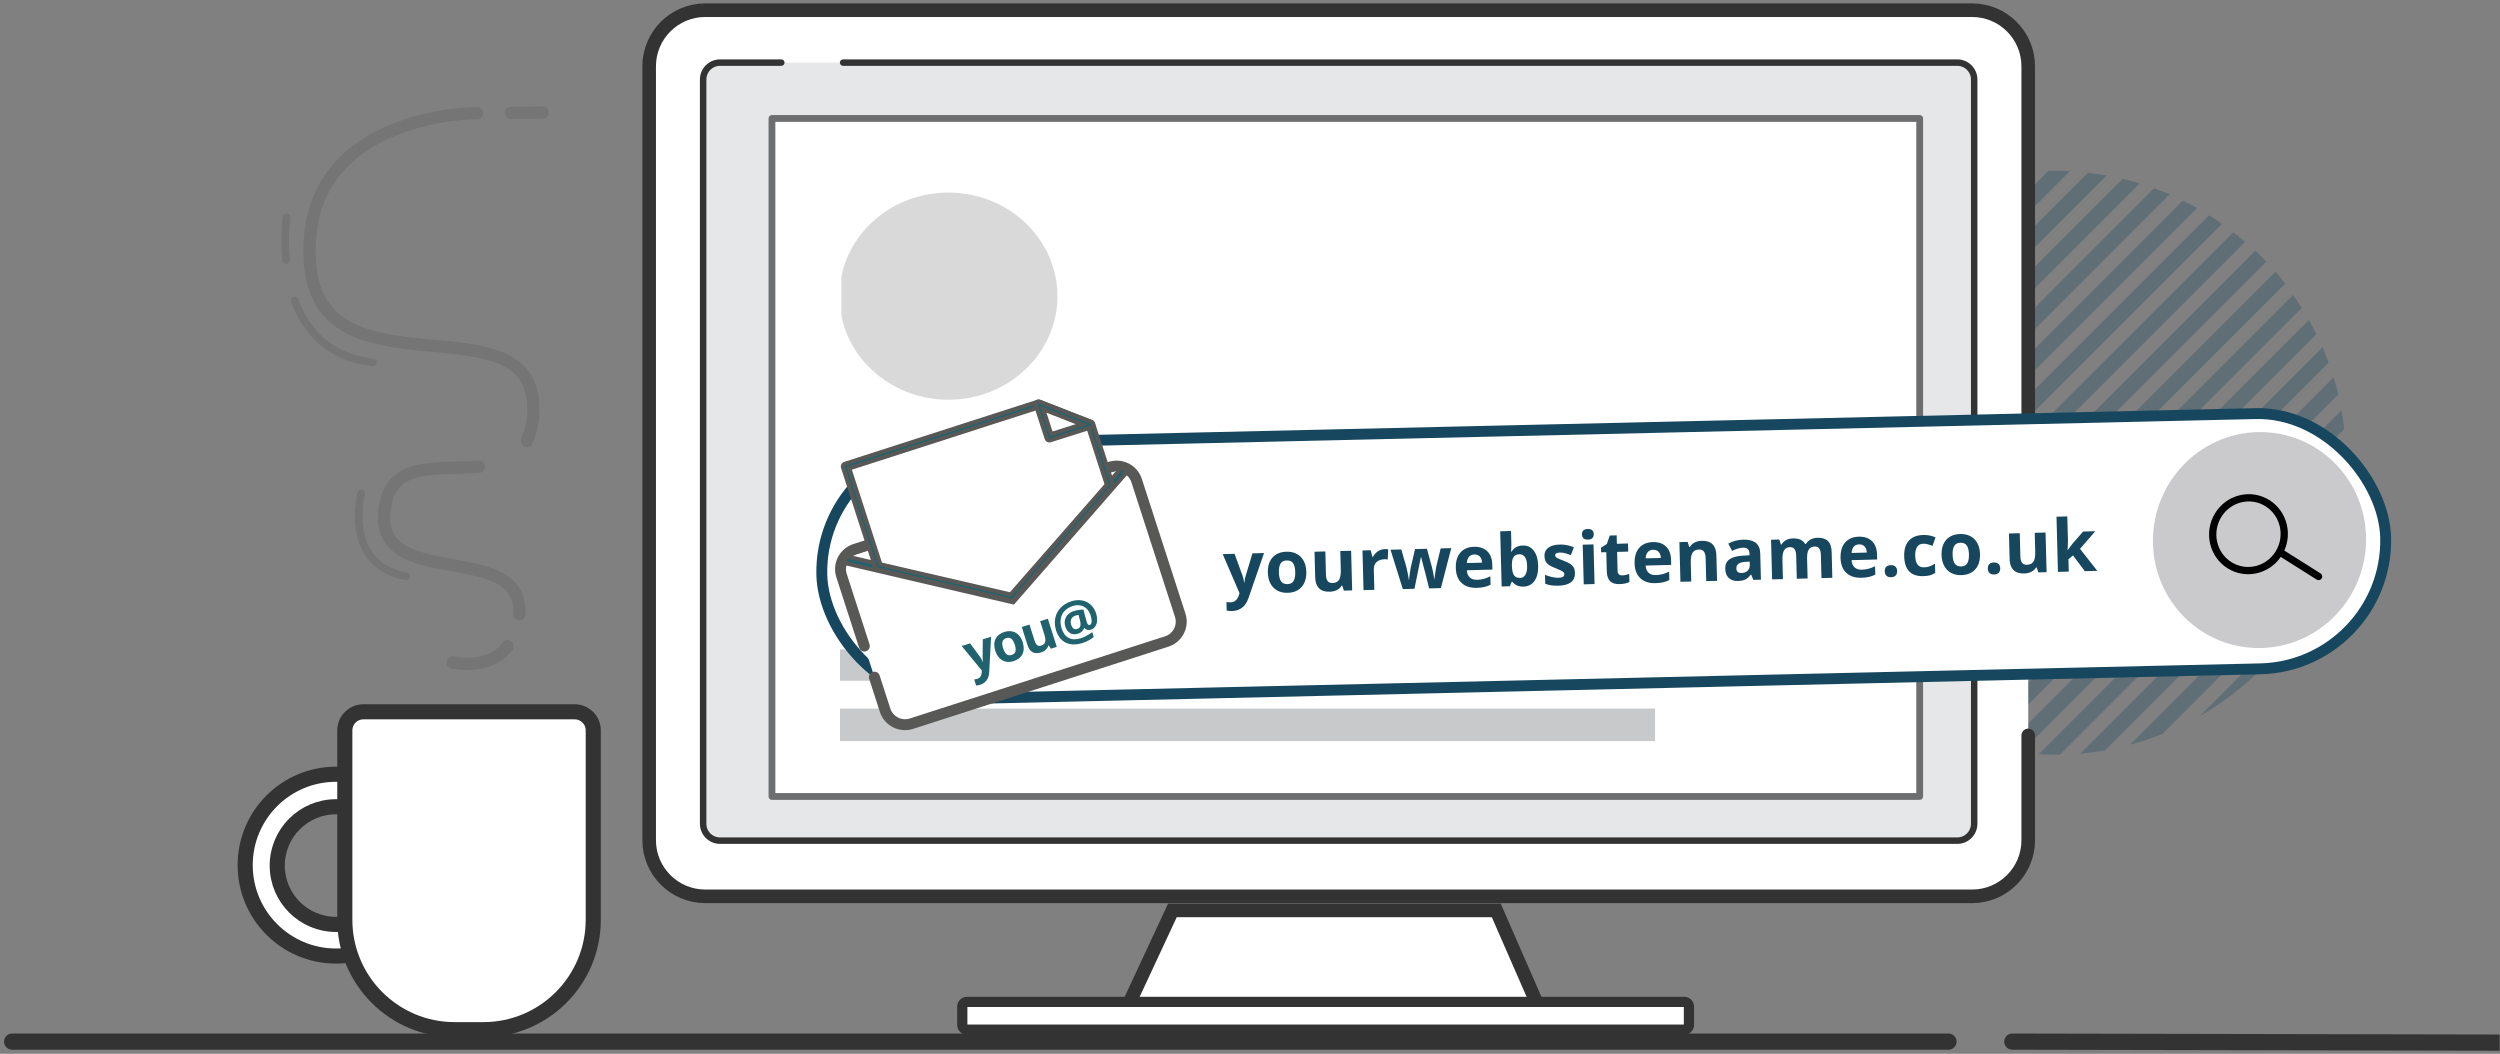 <svg width="688" height="290" viewBox="0 0 688 290" fill="none" xmlns="http://www.w3.org/2000/svg">
<rect x="0" y="0" width="688" height="290" fill="#808080" stroke="none"/>
<path d="M495.598 87.308L525.303 57.602C519.27 61.076 513.603 65.372 508.485 70.49C503.367 75.608 499.071 81.275 495.598 87.308Z" fill="#16475F" fill-opacity="0.3"/>
<path d="M544.502 49.742C541.485 50.565 538.561 51.479 535.636 52.667L490.667 97.636C489.479 100.561 488.565 103.486 487.742 106.502L544.502 49.742Z" fill="#16475F" fill-opacity="0.3"/>
<path d="M558.21 47.274C555.925 47.457 553.64 47.822 551.355 48.188L486.278 113.265C485.913 115.55 485.547 117.835 485.364 120.12L558.21 47.274Z" fill="#16475F" fill-opacity="0.3"/>
<path d="M485.091 131.637L569.636 47.091C567.717 47 565.706 47 563.787 47L485 125.787C485 127.798 485 129.717 485.091 131.637Z" fill="#16475F" fill-opacity="0.3"/>
<path d="M579.784 48.279C578.048 48.005 576.311 47.731 574.574 47.548L485.551 136.572C485.734 138.309 486.008 140.045 486.282 141.782L579.784 48.279Z" fill="#16475F" fill-opacity="0.3"/>
<path d="M588.832 50.474C587.278 50.017 585.724 49.56 584.17 49.194L487.195 146.17C487.56 147.724 488.017 149.277 488.474 150.831L588.832 50.474Z" fill="#16475F" fill-opacity="0.3"/>
<path d="M597.057 53.489C595.686 52.85 594.224 52.301 592.761 51.844L489.845 154.852C490.393 156.315 490.942 157.686 491.49 159.148L597.057 53.489Z" fill="#16475F" fill-opacity="0.3"/>
<path d="M604.648 57.238C603.368 56.506 602.089 55.867 600.718 55.227L493.231 162.713C493.871 163.993 494.602 165.364 495.242 166.644L604.648 57.238Z" fill="#16475F" fill-opacity="0.3"/>
<path d="M611.496 61.624C610.308 60.801 609.12 59.979 607.932 59.248L497.246 169.933C497.977 171.121 498.8 172.31 499.622 173.498L611.496 61.624Z" fill="#16475F" fill-opacity="0.3"/>
<path d="M617.894 66.56C616.797 65.646 615.7 64.732 614.604 63.909L501.816 176.606C502.639 177.702 503.553 178.799 504.467 179.896L617.894 66.56Z" fill="#16475F" fill-opacity="0.3"/>
<path d="M510.041 185.654L623.651 72.043C623.194 71.495 622.737 71.038 622.189 70.489C621.732 70.032 621.183 69.484 620.635 69.027L507.025 182.637C507.482 183.186 507.939 183.643 508.487 184.191C509.036 184.648 509.493 185.105 510.041 185.654Z" fill="#16475F" fill-opacity="0.3"/>
<path d="M628.865 78.076C628.042 76.979 627.128 75.882 626.214 74.786L512.878 188.122C513.975 189.036 515.072 189.95 516.169 190.773L628.865 78.076Z" fill="#16475F" fill-opacity="0.3"/>
<path d="M633.432 84.748C632.701 83.56 631.878 82.372 631.055 81.184L519.182 193.057C520.37 193.88 521.558 194.703 522.746 195.434L633.432 84.748Z" fill="#16475F" fill-opacity="0.3"/>
<path d="M637.456 91.969C636.816 90.69 636.085 89.319 635.445 88.039L526.04 197.445C527.319 198.177 528.599 198.816 529.97 199.456L637.456 91.969Z" fill="#16475F" fill-opacity="0.3"/>
<path d="M640.836 99.829C640.287 98.367 639.739 96.996 639.191 95.533L533.624 201.192C534.995 201.832 536.457 202.38 537.919 202.837L640.836 99.829Z" fill="#16475F" fill-opacity="0.3"/>
<path d="M643.487 108.513C643.122 106.959 642.665 105.405 642.208 103.851L541.851 204.209C543.404 204.666 544.958 205.123 546.512 205.488L643.487 108.513Z" fill="#16475F" fill-opacity="0.3"/>
<path d="M645.13 118.109C644.948 116.373 644.673 114.636 644.399 112.899L550.897 206.402C552.634 206.676 554.37 206.95 556.107 207.133L645.13 118.109Z" fill="#16475F" fill-opacity="0.3"/>
<path d="M566.898 207.682L645.685 128.895C645.685 126.975 645.685 124.965 645.593 123.045L561.048 207.59C562.968 207.682 564.887 207.682 566.898 207.682Z" fill="#16475F" fill-opacity="0.3"/>
<path d="M644.491 141.325C644.857 139.04 645.223 136.755 645.405 134.47L572.468 207.408C574.753 207.225 577.038 206.859 579.323 206.494L644.491 141.325Z" fill="#16475F" fill-opacity="0.3"/>
<path d="M640.015 157.046C641.203 154.121 642.117 151.197 642.94 148.18L586.181 204.94C589.197 204.117 592.122 203.203 595.046 202.015L640.015 157.046Z" fill="#16475F" fill-opacity="0.3"/>
<path d="M635.079 167.374L605.374 197.079C611.406 193.606 617.073 189.31 622.192 184.192C627.31 179.073 631.606 173.406 635.079 167.374Z" fill="#16475F" fill-opacity="0.3"/>
<g clip-path="url(#clip0_34_1601)">
<path d="M3.347 286.653H536.228" stroke="#333333" stroke-width="4.46" stroke-linecap="round" stroke-linejoin="round"/>
<path d="M553.786 286.653L735 287.027" stroke="#333333" stroke-width="4.46" stroke-linecap="round" stroke-linejoin="round"/>
<path d="M558.168 202.383V231.229C558.168 239.753 551.25 246.672 542.726 246.672H194.09C185.566 246.672 178.647 239.753 178.647 231.229V18.25C178.647 9.725 185.566 2.806 194.09 2.806H542.726C551.25 2.806 558.168 9.725 558.168 18.25V164.593" fill="white"/>
<path d="M558.168 202.383V231.229C558.168 239.753 551.25 246.672 542.726 246.672H194.09C185.566 246.672 178.647 239.753 178.647 231.229V18.25C178.647 9.725 185.566 2.806 194.09 2.806H542.726C551.25 2.806 558.168 9.725 558.168 18.25V164.593" stroke="#333333" stroke-width="3.74" stroke-miterlimit="10" stroke-linecap="round"/>
<path d="M425.218 281.325H308.311L322.643 250.544H411.772L425.218 281.325Z" fill="white" stroke="#333333" stroke-width="3.74" stroke-miterlimit="10"/>
<path d="M558.168 175.174V183.353" stroke="#333333" stroke-width="2.96" stroke-miterlimit="10" stroke-linecap="round"/>
<path d="M232.029 17.229H538.644C541.21 17.229 543.296 19.315 543.296 21.882V226.696C543.296 229.263 541.21 231.349 538.644 231.349H198.157C195.591 231.349 193.505 229.263 193.505 226.696V21.882C193.505 19.315 195.591 17.229 198.157 17.229H215.01" fill="#E6E7E8"/>
<path d="M232.029 17.229H538.644C541.21 17.229 543.296 19.315 543.296 21.882V226.696C543.296 229.263 541.21 231.349 538.644 231.349H198.157C195.591 231.349 193.505 229.263 193.505 226.696V21.882C193.505 19.315 195.591 17.229 198.157 17.229H215.01" stroke="#333333" stroke-width="1.78" stroke-linecap="round" stroke-linejoin="round"/>
<path d="M463.517 275.727H266.095C265.391 275.727 264.82 276.298 264.82 277.003V282.076C264.82 282.78 265.391 283.351 266.095 283.351H463.517C464.222 283.351 464.793 282.78 464.793 282.076V277.003C464.793 276.298 464.222 275.727 463.517 275.727Z" fill="white" stroke="#333333" stroke-width="2.81" stroke-linecap="round" stroke-linejoin="round"/>
<path d="M528.295 32.597H212.442V219.186H528.295V32.597Z" fill="white" stroke="#6D6E70" stroke-width="1.87" stroke-linecap="round" stroke-linejoin="round"/>
<path opacity="0.5" d="M321.473 153.992H231.55V162.984H321.473V153.992Z" fill="#929497"/>
<path opacity="0.5" d="M433.876 153.992H343.954V162.984H433.876V153.992Z" fill="#929497"/>
<path opacity="0.5" d="M411.712 178.721H231.173V187.351H411.712V178.721Z" fill="#929497"/>
<path opacity="0.5" d="M455.473 195.005H231.173V203.949H455.473V195.005Z" fill="#929497"/>
<path d="M67.473 238.087C67.473 251.91 78.669 263.106 92.49 263.106C106.312 263.106 117.508 251.91 117.508 238.087C117.508 224.265 106.312 213.069 92.49 213.069C78.669 213.069 67.473 224.265 67.473 238.087ZM76.297 238.207C76.297 229.263 83.546 222.014 92.49 222.014C101.435 222.014 108.683 229.263 108.683 238.207C108.683 247.152 101.435 254.401 92.49 254.401C83.546 254.401 76.297 247.152 76.297 238.207Z" fill="white" stroke="#333333" stroke-width="4.16" stroke-miterlimit="10" stroke-linecap="round"/>
<path d="M158.148 195.885H100.024C97.188 195.885 94.892 198.181 94.892 201.018V253.125C94.892 269.829 108.428 283.367 125.131 283.367H133.025C149.728 283.367 163.265 269.829 163.265 253.125V201.018C163.265 198.181 160.969 195.885 158.133 195.885H158.148Z" fill="white" stroke="#333333" stroke-width="4.16" stroke-miterlimit="10" stroke-linecap="round"/>
<g opacity="0.3">
<path d="M144.971 121.385C146.262 118.533 146.877 115.427 146.757 112.29C146.757 81.689 88.033 109.964 85.317 72.504C82.315 30.962 131.269 31.112 131.269 31.112" stroke="#59595C" stroke-width="3.35" stroke-miterlimit="10" stroke-linecap="round"/>
<path d="M142.93 169.035C144.116 147.649 100.249 163.917 106.237 137.999C108.788 126.923 121.29 129.354 131.75 128.438" stroke="#59595C" stroke-width="3.35" stroke-miterlimit="10" stroke-linecap="round"/>
<path d="M124.561 182.302C124.561 182.302 134.706 184.643 139.688 177.83" stroke="#59595C" stroke-width="3.35" stroke-miterlimit="10" stroke-linecap="round"/>
<path d="M140.559 31.096L149.383 30.961" stroke="#59595C" stroke-width="3.35" stroke-miterlimit="10" stroke-linecap="round"/>
<path d="M81.115 82.709C84.086 90.813 90.239 98.302 102.605 99.728" stroke="#59595C" stroke-width="2.08" stroke-miterlimit="10" stroke-linecap="round"/>
<path d="M78.834 59.792C78.383 63.694 78.338 67.641 78.713 71.558" stroke="#59595C" stroke-width="2.08" stroke-miterlimit="10" stroke-linecap="round"/>
<path d="M99.424 135.792C99.424 135.792 94.186 155.288 111.79 158.62" stroke="#59595C" stroke-width="2.08" stroke-miterlimit="10" stroke-linecap="round"/>
</g>
<rect x="1.527" y="1.465" width="430.379" height="70.241" rx="35.121" transform="matrix(1 -0.023 0.018 1 223.974 121.483)" fill="white" stroke="#16475F" stroke-width="3"/>
<ellipse cx="29.337" cy="29.732" rx="29.337" ry="29.732" transform="matrix(0.999 0.032 -0.038 0.999 593.638 117.985)" fill="#CACACD"/>
<path d="M610.444 141.764C613.341 137.044 619.421 135.59 624.016 138.483C628.61 141.377 630.013 147.542 627.116 152.262C624.218 156.982 618.139 158.435 613.544 155.542C608.95 152.649 607.547 146.484 610.444 141.764Z" stroke="black" stroke-width="2"/>
<path d="M627.459 151.958L638.072 158.65" stroke="black" stroke-width="2" stroke-linecap="round"/>
<path d="M336.49 152.497L339.751 152.411L341.972 158.497C342.162 159.026 342.299 159.655 342.383 160.382L342.442 160.38C342.496 159.708 342.619 159.073 342.812 158.475L344.671 152.282L347.863 152.198L343.569 164.629C343.176 165.779 342.593 166.648 341.821 167.235C341.054 167.822 340.147 168.129 339.1 168.156C338.586 168.17 338.08 168.128 337.582 168.03L337.52 165.667C337.88 165.743 338.272 165.775 338.695 165.764C339.222 165.75 339.677 165.575 340.059 165.239C340.447 164.91 340.744 164.417 340.948 163.76L341.109 163.219L336.49 152.497ZM351.95 157.532C351.979 158.612 352.176 159.425 352.542 159.969C352.914 160.512 353.501 160.774 354.301 160.753C355.095 160.732 355.657 160.444 355.988 159.888C356.325 159.325 356.479 158.501 356.451 157.414C356.422 156.333 356.225 155.528 355.86 154.997C355.494 154.466 354.911 154.211 354.11 154.232C353.316 154.253 352.751 154.538 352.414 155.087C352.076 155.63 351.922 156.445 351.95 157.532ZM359.496 157.334C359.543 159.111 359.111 160.512 358.2 161.539C357.289 162.566 355.998 163.102 354.325 163.145C353.277 163.173 352.347 162.969 351.535 162.535C350.722 162.094 350.09 161.449 349.637 160.602C349.185 159.754 348.944 158.757 348.914 157.612C348.867 155.828 349.296 154.43 350.201 153.416C351.106 152.403 352.401 151.874 354.086 151.829C355.134 151.802 356.064 152.005 356.877 152.44C357.689 152.875 358.322 153.512 358.773 154.354C359.225 155.195 359.466 156.188 359.496 157.334ZM369.832 162.543L369.395 161.157L369.239 161.162C368.933 161.678 368.491 162.083 367.913 162.378C367.334 162.667 366.671 162.821 365.923 162.841C364.64 162.875 363.665 162.558 362.996 161.892C362.327 161.219 361.976 160.239 361.942 158.95L361.755 151.833L364.733 151.755L364.9 158.13C364.921 158.917 365.076 159.506 365.366 159.896C365.657 160.279 366.108 160.462 366.719 160.446C367.552 160.424 368.147 160.132 368.504 159.569C368.86 158.999 369.021 158.07 368.987 156.782L368.852 151.647L371.83 151.569L372.116 162.483L369.832 162.543ZM381.04 151.122C381.444 151.111 381.779 151.132 382.048 151.183L381.897 153.981C381.654 153.922 381.36 153.897 381.015 153.907C380.065 153.931 379.33 154.195 378.809 154.697C378.295 155.199 378.049 155.889 378.072 156.768L378.218 162.323L375.24 162.401L374.954 151.487L377.209 151.427L377.696 153.251L377.843 153.247C378.165 152.627 378.608 152.123 379.171 151.737C379.74 151.345 380.363 151.14 381.04 151.122ZM393.291 161.927L392.351 158.132L391.092 153.339L391.024 153.341L389.259 162.033L386.057 162.117L382.666 151.284L385.634 151.206L387.02 156.006C387.244 156.866 387.481 158.055 387.729 159.572L387.788 159.571C387.801 159.075 387.894 158.288 388.067 157.209L388.202 156.375L389.412 151.107L392.692 151.021L394.108 156.22C394.138 156.362 394.182 156.573 394.242 156.851C394.308 157.13 394.371 157.428 394.431 157.745C394.492 158.056 394.545 158.364 394.592 158.669C394.646 158.967 394.678 159.207 394.689 159.389L394.748 159.388C394.794 158.918 394.882 158.274 395.01 157.456C395.138 156.632 395.231 156.076 395.289 155.788L396.47 150.922L399.389 150.845L396.532 161.842L393.291 161.927ZM405.726 152.593C405.095 152.61 404.605 152.825 404.258 153.238C403.91 153.644 403.72 154.216 403.687 154.952L407.866 154.843C407.833 154.108 407.627 153.546 407.245 153.159C406.864 152.765 406.357 152.577 405.726 152.593ZM406.387 161.778C404.63 161.825 403.244 161.376 402.229 160.432C401.215 159.488 400.684 158.128 400.637 156.351C400.589 154.523 401.008 153.098 401.893 152.079C402.784 151.052 404.037 150.518 405.651 150.476C407.193 150.435 408.405 150.843 409.288 151.699C410.17 152.555 410.631 153.757 410.672 155.306L410.71 156.751L403.671 156.936C403.726 157.781 403.994 158.435 404.475 158.898C404.956 159.361 405.619 159.581 406.466 159.559C407.123 159.542 407.743 159.457 408.325 159.305C408.907 159.153 409.513 158.919 410.143 158.603L410.203 160.907C409.69 161.181 409.138 161.387 408.549 161.526C407.96 161.672 407.24 161.756 406.387 161.778ZM419.035 150.124C420.323 150.09 421.345 150.568 422.101 151.558C422.856 152.541 423.257 153.908 423.303 155.659C423.35 157.461 423.009 158.867 422.28 159.876C421.558 160.885 420.549 161.407 419.254 161.441C417.972 161.474 416.954 161.035 416.201 160.124L415.996 160.129L415.529 161.343L413.255 161.403L412.856 146.213L415.833 146.135L415.926 149.668C415.938 150.118 415.918 150.838 415.866 151.829L415.983 151.826C416.651 150.727 417.668 150.16 419.035 150.124ZM418.141 152.531C417.405 152.551 416.874 152.792 416.548 153.257C416.221 153.715 416.065 154.465 416.079 155.506L416.088 155.828C416.119 157 416.313 157.835 416.671 158.334C417.036 158.832 417.596 159.071 418.351 159.051C418.963 159.035 419.44 158.743 419.783 158.174C420.133 157.598 420.294 156.773 420.265 155.699C420.237 154.625 420.034 153.826 419.655 153.302C419.277 152.772 418.772 152.515 418.141 152.531ZM433.436 157.63C433.465 158.749 433.097 159.612 432.332 160.218C431.573 160.824 430.419 161.147 428.87 161.188C428.076 161.209 427.397 161.171 426.835 161.076C426.272 160.986 425.744 160.844 425.251 160.648L425.186 158.188C425.746 158.434 426.373 158.636 427.068 158.793C427.769 158.951 428.383 159.022 428.91 159.009C429.99 158.98 430.522 158.654 430.506 158.029C430.5 157.795 430.423 157.608 430.276 157.468C430.129 157.322 429.878 157.163 429.521 156.99C429.165 156.81 428.691 156.605 428.098 156.373C427.25 156.043 426.623 155.734 426.218 155.445C425.82 155.156 425.524 154.822 425.332 154.443C425.146 154.057 425.046 153.581 425.031 153.015C425.005 152.045 425.36 151.287 426.094 150.74C426.835 150.186 427.896 149.891 429.275 149.855C430.59 149.821 431.876 150.073 433.134 150.614L432.293 152.785C431.74 152.565 431.224 152.386 430.745 152.249C430.266 152.112 429.779 152.05 429.284 152.063C428.406 152.086 427.973 152.335 427.985 152.81C427.992 153.077 428.138 153.304 428.423 153.492C428.715 153.68 429.344 153.953 430.311 154.312C431.172 154.635 431.806 154.94 432.21 155.229C432.615 155.518 432.917 155.855 433.116 156.241C433.315 156.627 433.422 157.089 433.436 157.63ZM435.357 147.077C435.331 146.108 435.859 145.609 436.939 145.58C438.02 145.552 438.572 146.023 438.598 146.992C438.61 147.454 438.483 147.819 438.216 148.087C437.956 148.348 437.556 148.485 437.016 148.499C435.936 148.528 435.383 148.054 435.357 147.077ZM438.822 160.731L435.844 160.81L435.558 149.895L438.535 149.817L438.822 160.731ZM446.496 158.351C447.017 158.338 447.639 158.207 448.362 157.961L448.42 160.177C447.687 160.528 446.78 160.718 445.7 160.746C444.509 160.778 443.632 160.501 443.07 159.917C442.514 159.325 442.22 158.428 442.188 157.224L442.05 151.962L440.625 151.999L440.592 150.74L442.205 149.701L443.004 147.375L444.908 147.325L444.969 149.648L448.024 149.568L448.083 151.804L445.027 151.884L445.166 157.146C445.177 157.569 445.302 157.878 445.542 158.074C445.788 158.269 446.106 158.362 446.496 158.351ZM454.928 151.302C454.296 151.318 453.807 151.533 453.46 151.946C453.112 152.352 452.922 152.924 452.889 153.661L457.067 153.551C457.035 152.816 456.828 152.255 456.447 151.867C456.065 151.474 455.559 151.285 454.928 151.302ZM455.589 160.487C453.832 160.533 452.446 160.084 451.431 159.14C450.416 158.196 449.886 156.836 449.839 155.059C449.791 153.231 450.209 151.806 451.094 150.787C451.986 149.76 453.238 149.226 454.852 149.184C456.395 149.143 457.607 149.551 458.489 150.407C459.372 151.263 459.833 152.466 459.874 154.014L459.912 155.459L452.873 155.644C452.928 156.489 453.196 157.143 453.677 157.606C454.158 158.069 454.821 158.289 455.667 158.267C456.325 158.25 456.944 158.165 457.527 158.013C458.109 157.861 458.715 157.627 459.345 157.311L459.405 159.615C458.891 159.889 458.34 160.095 457.751 160.234C457.162 160.38 456.441 160.464 455.589 160.487ZM472.531 159.846L469.554 159.925L469.386 153.55C469.365 152.762 469.21 152.177 468.92 151.794C468.63 151.404 468.179 151.217 467.567 151.233C466.734 151.255 466.139 151.551 465.783 152.12C465.427 152.683 465.265 153.609 465.299 154.898L465.434 160.033L462.456 160.111L462.17 149.197L464.444 149.137L464.881 150.522L465.047 150.518C465.365 149.982 465.81 149.573 466.383 149.291C466.961 149.002 467.622 148.848 468.363 148.829C469.633 148.796 470.605 149.115 471.28 149.788C471.956 150.454 472.31 151.435 472.344 152.73L472.531 159.846ZM482.528 159.584L481.913 158.115L481.835 158.117C481.35 158.762 480.844 159.215 480.317 159.476C479.796 159.73 479.109 159.869 478.257 159.891C477.209 159.919 476.375 159.641 475.754 159.058C475.139 158.475 474.817 157.631 474.788 156.524C474.758 155.366 475.139 154.503 475.932 153.935C476.731 153.36 477.946 153.022 479.578 152.921L481.471 152.812L481.458 152.334C481.429 151.228 480.848 150.689 479.716 150.719C478.844 150.742 477.826 151.032 476.661 151.591L475.623 149.605C476.861 148.915 478.246 148.55 479.775 148.51C481.239 148.471 482.37 148.761 483.168 149.378C483.966 149.995 484.382 150.955 484.416 152.256L484.607 159.529L482.528 159.584ZM481.516 154.55L480.365 154.619C479.5 154.668 478.86 154.841 478.445 155.139C478.029 155.436 477.829 155.878 477.844 156.464C477.866 157.303 478.359 157.71 479.322 157.685C480.012 157.667 480.557 157.454 480.957 157.046C481.363 156.638 481.557 156.106 481.54 155.448L481.516 154.55ZM497.454 159.192L494.477 159.27L494.309 152.895C494.289 152.108 494.14 151.522 493.863 151.139C493.592 150.749 493.173 150.561 492.607 150.576C491.846 150.596 491.3 150.89 490.97 151.459C490.639 152.028 490.491 152.953 490.525 154.235L490.66 159.37L487.682 159.449L487.395 148.534L489.67 148.475L490.107 149.86L490.273 149.856C490.553 149.347 490.965 148.945 491.511 148.651C492.057 148.35 492.688 148.19 493.404 148.171C495.037 148.129 496.158 148.633 496.765 149.685L497.028 149.678C497.308 149.163 497.727 148.758 498.286 148.463C498.851 148.168 499.492 148.012 500.208 147.993C501.444 147.96 502.387 148.255 503.035 148.876C503.689 149.49 504.035 150.497 504.072 151.897L504.258 159.013L501.271 159.092L501.104 152.717C501.083 151.929 500.934 151.344 500.657 150.961C500.386 150.57 499.968 150.383 499.402 150.398C498.673 150.417 498.133 150.691 497.782 151.222C497.438 151.752 497.281 152.583 497.31 153.715L497.454 159.192ZM511.607 149.813C510.976 149.83 510.487 150.045 510.139 150.458C509.792 150.864 509.602 151.436 509.569 152.172L513.747 152.063C513.715 151.328 513.508 150.766 513.127 150.379C512.745 149.985 512.239 149.797 511.607 149.813ZM512.269 158.998C510.511 159.044 509.125 158.596 508.111 157.652C507.096 156.708 506.565 155.348 506.519 153.571C506.471 151.742 506.889 150.318 507.774 149.299C508.665 148.272 509.918 147.738 511.532 147.695C513.075 147.655 514.287 148.063 515.169 148.919C516.051 149.775 516.513 150.977 516.553 152.526L516.591 153.971L509.553 154.156C509.607 155.001 509.875 155.655 510.356 156.118C510.837 156.581 511.501 156.801 512.347 156.779C513.004 156.761 513.624 156.677 514.206 156.525C514.788 156.373 515.394 156.139 516.024 155.823L516.085 158.126C515.571 158.4 515.02 158.607 514.431 158.746C513.842 158.892 513.121 158.976 512.269 158.998ZM518.68 157.238C518.665 156.691 518.801 156.274 519.086 155.986C519.372 155.699 519.795 155.548 520.354 155.533C520.894 155.519 521.315 155.651 521.615 155.93C521.922 156.208 522.082 156.614 522.096 157.148C522.11 157.662 521.971 158.073 521.679 158.38C521.388 158.681 520.975 158.838 520.441 158.852C519.895 158.866 519.468 158.734 519.161 158.456C518.854 158.171 518.693 157.765 518.68 157.238ZM529.274 158.552C525.877 158.641 524.13 156.821 524.032 153.092C523.983 151.237 524.408 149.809 525.306 148.809C526.205 147.802 527.516 147.276 529.241 147.23C530.503 147.197 531.642 147.415 532.658 147.883L531.84 150.21C531.366 150.034 530.926 149.892 530.519 149.786C530.113 149.673 529.707 149.621 529.304 149.632C527.755 149.673 527.009 150.793 527.067 152.993C527.123 155.127 527.926 156.174 529.475 156.134C530.047 156.119 530.576 156.03 531.06 155.867C531.544 155.698 532.026 155.445 532.505 155.106L532.572 157.654C532.099 157.973 531.616 158.197 531.125 158.327C530.64 158.457 530.023 158.532 529.274 158.552ZM537.355 152.664C537.383 153.744 537.581 154.556 537.947 155.1C538.319 155.644 538.906 155.906 539.706 155.885C540.5 155.864 541.062 155.575 541.393 155.02C541.73 154.457 541.884 153.633 541.855 152.546C541.827 151.465 541.63 150.66 541.264 150.129C540.899 149.598 540.316 149.343 539.515 149.364C538.721 149.385 538.156 149.67 537.818 150.219C537.481 150.762 537.327 151.577 537.355 152.664ZM544.901 152.466C544.948 154.242 544.516 155.644 543.605 156.671C542.694 157.698 541.402 158.233 539.73 158.277C538.682 158.305 537.752 158.101 536.939 157.667C536.127 157.226 535.494 156.581 535.042 155.733C534.59 154.886 534.349 153.889 534.319 152.744C534.272 150.96 534.701 149.562 535.606 148.548C536.511 147.535 537.806 147.006 539.491 146.961C540.539 146.934 541.469 147.137 542.282 147.572C543.094 148.006 543.726 148.644 544.178 149.486C544.63 150.327 544.871 151.32 544.901 152.466ZM547.049 156.493C547.034 155.946 547.17 155.529 547.456 155.241C547.741 154.954 548.164 154.803 548.723 154.788C549.264 154.774 549.684 154.906 549.984 155.185C550.291 155.463 550.452 155.869 550.466 156.403C550.479 156.917 550.34 157.328 550.049 157.635C549.757 157.936 549.344 158.093 548.81 158.107C548.264 158.122 547.837 157.99 547.53 157.711C547.223 157.426 547.063 157.02 547.049 156.493ZM560.938 157.525L560.501 156.14L560.345 156.144C560.039 156.66 559.597 157.065 559.019 157.361C558.44 157.649 557.777 157.803 557.029 157.823C555.746 157.857 554.771 157.54 554.102 156.874C553.433 156.201 553.082 155.221 553.048 153.932L552.861 146.815L555.839 146.737L556.006 153.112C556.027 153.899 556.182 154.488 556.472 154.878C556.763 155.261 557.214 155.444 557.825 155.428C558.658 155.406 559.253 155.114 559.61 154.551C559.966 153.982 560.127 153.053 560.093 151.764L559.958 146.629L562.936 146.551L563.222 157.465L560.938 157.525ZM569.051 151.373L570.306 149.679L573.274 146.279L576.632 146.191L572.422 151.04L577.182 157.099L573.746 157.189L570.487 152.849L569.235 153.908L569.324 157.305L566.346 157.383L565.948 142.193L568.925 142.115L569.103 148.89L569.012 151.374L569.051 151.373Z" fill="#16475F"/>
<path d="M237.871 177.797L231.592 158.375C230.619 155.362 232.282 152.124 235.305 151.142L305.557 128.533C308.582 127.561 311.831 129.215 312.813 132.226L324.809 169.292C325.781 172.304 324.119 175.543 321.096 176.524L250.844 199.143C247.81 200.116 244.571 198.461 243.589 195.45L240.642 186.338" fill="white"/>
<path d="M237.871 177.797L231.592 158.375C230.619 155.362 232.282 152.124 235.305 151.142L305.557 128.533C308.582 127.561 311.831 129.215 312.813 132.226L324.809 169.292C325.782 172.304 324.119 175.543 321.096 176.524L250.844 199.143C247.81 200.116 244.571 198.461 243.589 195.45L240.642 186.338" stroke="#585856" stroke-width="1.18" stroke-miterlimit="10"/>
<path d="M249.852 200.311C249.66 200.334 249.458 200.358 249.262 200.352C246.299 200.442 243.595 198.539 242.686 195.732L239.74 186.62C239.663 186.386 239.681 186.131 239.801 185.903C239.911 185.686 240.106 185.517 240.35 185.44C240.407 185.423 240.473 185.406 240.53 185.399C240.973 185.346 241.395 185.617 241.533 186.037L244.479 195.15C244.879 196.375 245.729 197.372 246.871 197.955C247.732 198.396 248.679 198.565 249.631 198.452C249.939 198.416 250.253 198.349 250.553 198.255L320.805 175.636C322.035 175.237 323.026 174.391 323.622 173.251C324.207 172.103 324.316 170.808 323.917 169.582L311.921 132.517C311.522 131.292 310.672 130.295 309.53 129.712C308.669 129.28 307.721 129.101 306.769 129.215C306.462 129.251 306.148 129.318 305.847 129.412L235.596 152.031C233.06 152.847 231.667 155.568 232.484 158.084L238.762 177.497C238.838 177.731 238.82 177.985 238.701 178.213C238.59 178.431 238.395 178.599 238.151 178.677C238.095 178.693 238.028 178.711 237.971 178.718C237.528 178.771 237.106 178.5 236.968 178.079L230.7 158.666C229.572 155.166 231.503 151.4 235.015 150.263L305.267 127.654C305.68 127.518 306.118 127.427 306.551 127.375C307.868 127.219 309.194 127.459 310.377 128.066C311.966 128.878 313.155 130.262 313.697 131.956L325.693 169.021C326.246 170.714 326.091 172.53 325.285 174.112C324.469 175.696 323.079 176.881 321.378 177.424L251.127 200.042C250.714 200.179 250.286 200.269 249.853 200.32L249.852 200.311Z" fill="#585856"/>
<path d="M306.617 127.931C307.819 127.788 309.025 128.004 310.116 128.564C311.569 129.304 312.645 130.566 313.152 132.118L325.148 169.183C325.654 170.736 325.52 172.394 324.766 173.844C324.021 175.292 322.746 176.377 321.196 176.872L250.945 199.491C250.569 199.613 250.18 199.698 249.785 199.745C249.603 199.767 249.43 199.788 249.245 199.79C246.533 199.87 244.064 198.133 243.232 195.56L240.285 186.448C240.224 186.261 240.326 186.055 240.524 185.992C240.543 185.99 240.572 185.987 240.591 185.984C240.735 185.967 240.92 186.042 240.981 186.229L243.927 195.342C244.373 196.707 245.314 197.819 246.602 198.482C247.558 198.971 248.634 199.163 249.691 199.038C250.038 198.996 250.379 198.917 250.717 198.809L320.969 176.19C322.339 175.745 323.455 174.796 324.113 173.523C324.77 172.24 324.89 170.788 324.445 169.423L312.449 132.357C312.004 130.992 311.052 129.881 309.775 129.226C308.82 128.738 307.744 128.545 306.686 128.671C306.34 128.712 305.989 128.793 305.66 128.9L235.415 151.489C232.588 152.398 231.019 155.441 231.94 158.265L238.218 177.678C238.262 177.799 238.225 177.901 238.192 177.953C238.161 178.015 238.101 178.09 237.98 178.134C237.951 178.137 237.932 178.14 237.903 178.143C237.73 178.164 237.571 178.056 237.513 177.898L231.246 158.494C230.212 155.294 231.985 151.838 235.197 150.805L305.449 128.196C305.835 128.072 306.224 127.987 306.619 127.94M306.483 126.8C306.021 126.855 305.556 126.959 305.095 127.101L234.844 149.72C231.031 150.951 228.934 155.048 230.156 158.847L236.435 178.259C236.663 178.951 237.338 179.376 238.04 179.293C238.136 179.281 238.232 179.27 238.325 179.23C239.113 178.971 239.55 178.132 239.299 177.336L233.021 157.923C232.298 155.697 233.534 153.306 235.76 152.584L306.012 129.975C306.275 129.886 306.551 129.833 306.82 129.801C307.647 129.703 308.493 129.845 309.252 130.241C310.259 130.752 311.017 131.634 311.36 132.71L323.355 169.776C323.708 170.851 323.62 171.998 323.097 173.012C322.582 174.016 321.697 174.772 320.616 175.115L250.365 197.733C250.103 197.823 249.826 197.875 249.557 197.907C248.73 198.006 247.883 197.854 247.125 197.468C246.117 196.946 245.36 196.075 245.018 194.998L242.071 185.886C241.843 185.194 241.158 184.77 240.457 184.854C240.36 184.865 240.264 184.877 240.171 184.917C239.383 185.176 238.947 186.015 239.197 186.811L242.144 195.923C243.16 199.057 246.125 201.026 249.273 200.933C249.487 200.927 249.7 200.912 249.911 200.887C250.373 200.832 250.829 200.729 251.29 200.587L321.541 177.968C323.391 177.369 324.897 176.092 325.784 174.373C326.672 172.655 326.828 170.684 326.229 168.851L314.234 131.785C313.634 129.943 312.354 128.443 310.63 127.56C309.323 126.9 307.888 126.643 306.474 126.811L306.483 126.8Z" fill="#585856"/>
<path d="M232.022 153.874L241.089 155.992L278.491 164.717L305.543 133.742L309.834 128.821" fill="white"/>
<path d="M232.022 153.874L241.089 155.992L278.491 164.717L305.543 133.742L309.834 128.821" stroke="#585856" stroke-width="1.18" stroke-miterlimit="10"/>
<path d="M232.361 154.912L232.789 153.103L278.144 163.68L308.74 128.64L310.153 129.861L278.82 165.756L232.361 154.912Z" fill="#20626E"/>
<path d="M308.796 129.44L309.35 129.918L278.617 165.12L233.051 154.49L233.22 153.78L277.683 164.152L278.355 164.306L278.81 163.785L308.806 129.439M308.684 127.841L277.942 163.053L232.366 152.415L231.68 155.343L279.032 166.392L310.976 129.812L308.703 127.838L308.684 127.841Z" fill="#585856"/>
<path d="M242.113 155.482L233.463 128.754L285.821 111.888L299.609 117.291L304.832 133.41L278.204 163.848L242.113 155.482Z" fill="white"/>
<path d="M285.795 112.493L299.153 117.724L304.182 133.273L277.991 163.213L242.551 154.993L234.179 129.126L285.795 112.493ZM285.837 111.283L232.736 128.384L241.661 155.954L278.405 164.475L305.471 133.537L300.074 116.857L285.837 111.283Z" fill="#585856"/>
<path d="M278.429 165.25C278.362 165.258 278.292 165.246 278.221 165.226L241.478 156.704C241.207 156.639 240.999 156.45 240.91 156.189L232.004 128.627C231.942 128.43 231.956 128.224 232.051 128.038C232.146 127.852 232.306 127.716 232.503 127.654L285.604 110.553C285.604 110.553 285.699 110.532 285.747 110.527C285.872 110.512 286.001 110.526 286.123 110.569L300.36 116.143C300.575 116.224 300.743 116.408 300.817 116.623L306.214 133.304C306.293 133.556 306.24 133.845 306.059 134.051L278.993 164.988C278.863 165.13 278.69 165.228 278.497 165.251L278.43 165.259L278.429 165.25ZM233.722 128.889L242.268 155.308L278.128 163.624L304.594 133.37L299.444 117.457L285.809 112.113L233.722 128.889Z" fill="#20626E"/>
<path d="M285.812 111.082C285.812 111.082 285.88 111.074 285.912 111.099L300.149 116.673C300.21 116.694 300.245 116.739 300.271 116.794L305.667 133.465C305.685 133.531 305.675 133.61 305.623 133.665L278.556 164.602C278.556 164.602 278.475 164.66 278.408 164.668C278.408 164.668 278.369 164.673 278.359 164.665L241.615 156.143C241.544 156.122 241.489 156.071 241.462 156.006L232.547 128.445C232.516 128.342 232.569 128.219 232.682 128.186L285.775 111.096C285.775 111.096 285.794 111.094 285.814 111.091M278.329 164.25L278.784 163.73L304.811 133.975L305.241 133.487L305.04 132.869L300.074 117.517L299.906 117.003L299.405 116.81L286.21 111.637L285.831 111.487L285.446 111.611L234.084 128.165L232.995 128.518L233.348 129.603L241.626 155.17L241.826 155.788L242.458 155.936L277.667 164.096L278.338 164.249M285.678 109.951C285.591 109.962 285.505 109.972 285.422 110.011L232.33 127.11C231.626 127.34 231.228 128.096 231.459 128.807L240.385 156.377C240.526 156.826 240.899 157.171 241.359 157.271L278.103 165.793C278.223 165.817 278.332 165.834 278.448 165.829C278.487 165.825 278.525 165.82 278.564 165.816C278.891 165.777 279.194 165.624 279.427 165.363L306.493 134.426C306.802 134.068 306.909 133.58 306.759 133.131L301.361 116.451C301.238 116.067 300.948 115.761 300.569 115.612L286.332 110.039C286.127 109.956 285.899 109.925 285.678 109.951ZM277.925 162.987L242.716 154.827L234.439 129.259L285.792 112.716L298.987 117.889L303.953 133.241L277.926 162.996L277.925 162.987Z" fill="#585856"/>
<path d="M286.742 112.263L298.361 116.808L289.16 119.719L286.742 112.263Z" fill="white"/>
<path d="M287.658 113.233L296.648 116.749L289.525 119.005L287.658 113.233ZM285.828 111.294L288.788 120.434L300.065 116.867L285.828 111.294Z" fill="#585856"/>
<path d="M288.811 121.208C288.471 121.22 288.152 120.995 288.045 120.668L285.085 111.528C284.993 111.247 285.072 110.927 285.292 110.726C285.415 110.614 285.572 110.537 285.735 110.518C285.86 110.503 285.989 110.517 286.112 110.57L300.349 116.144C300.656 116.263 300.847 116.561 300.838 116.892C300.829 117.224 300.608 117.502 300.299 117.607L289.021 121.174C288.973 121.179 288.926 121.195 288.869 121.201L288.801 121.209L288.811 121.208ZM289.286 119.461L297.744 116.784L287.075 112.603L289.295 119.46L289.286 119.461Z" fill="#20626E"/>
<path d="M285.812 111.082C285.812 111.082 285.88 111.074 285.912 111.1L300.149 116.673C300.231 116.702 300.279 116.784 300.28 116.871C300.281 116.959 300.221 117.034 300.136 117.054L288.858 120.62L289.202 121.706L288.801 120.627C288.724 120.636 288.63 120.589 288.598 120.486L285.639 111.346C285.611 111.272 285.64 111.19 285.692 111.136C285.735 111.092 285.784 111.086 285.812 111.082ZM288.922 120.175L290.003 119.833L296.375 117.822L299.449 116.854L296.452 115.675L288.402 112.523L286.152 111.644L286.893 113.937L288.56 119.101L288.913 120.176M285.678 109.952C285.399 109.985 285.13 110.105 284.911 110.306C284.534 110.661 284.393 111.203 284.55 111.699L287.509 120.839C287.695 121.419 288.247 121.791 288.829 121.77C288.868 121.765 288.906 121.761 288.945 121.756C289.031 121.746 289.118 121.736 289.192 121.707L300.47 118.141C301.015 117.969 301.395 117.477 301.415 116.902C301.435 116.336 301.09 115.813 300.558 115.605L286.322 110.041C286.108 109.959 285.889 109.927 285.668 109.953L285.678 109.952ZM289.659 118.747L287.992 113.582L296.041 116.734L289.669 118.746L289.659 118.747Z" fill="#585856"/>
<path d="M264.648 177.779L266.97 177.046L269.822 180.943C270.068 181.283 270.293 181.703 270.509 182.202L270.547 182.197C270.448 181.694 270.402 181.224 270.415 180.756L270.466 175.941L272.74 175.223L272.226 185C272.177 185.899 271.944 186.646 271.515 187.222C271.086 187.797 270.492 188.208 269.749 188.442C269.382 188.554 269.01 188.627 268.634 188.662L268.103 186.986C268.374 186.964 268.66 186.91 268.97 186.815C269.346 186.693 269.643 186.483 269.848 186.157C270.053 185.831 270.171 185.429 270.178 184.913L270.177 184.495L264.648 177.779Z" fill="#20626E"/>
<path d="M281.441 176.724C281.845 177.987 281.819 179.079 281.382 179.995C280.936 180.923 280.125 181.563 278.932 181.948C278.19 182.182 277.474 182.228 276.803 182.085C276.133 181.941 275.548 181.612 275.048 181.099C274.548 180.585 274.166 179.921 273.914 179.106C273.51 177.842 273.526 176.752 273.974 175.844C274.422 174.936 275.232 174.286 276.435 173.909C277.178 173.675 277.894 173.629 278.564 173.773C279.235 173.916 279.82 174.245 280.319 174.749C280.818 175.253 281.199 175.917 281.452 176.732L281.441 176.724ZM276.065 178.422C276.313 179.19 276.62 179.726 276.999 180.041C277.378 180.355 277.853 180.415 278.417 180.241C278.982 180.067 279.332 179.734 279.453 179.273C279.572 178.802 279.519 178.186 279.27 177.41C279.023 176.642 278.715 176.106 278.347 175.8C277.979 175.494 277.504 175.434 276.93 175.609C276.366 175.783 276.014 176.106 275.884 176.569C275.754 177.031 275.807 177.647 276.055 178.414L276.065 178.422Z" fill="#20626E"/>
<path d="M289.214 178.539L288.61 177.639L288.497 177.672C288.382 178.104 288.145 178.482 287.794 178.815C287.443 179.138 286.995 179.396 286.459 179.557C285.548 179.85 284.783 179.814 284.158 179.481C283.542 179.136 283.087 178.51 282.792 177.593L281.188 172.547L283.312 171.877L284.747 176.399C284.921 176.961 285.161 177.34 285.441 177.56C285.73 177.778 286.085 177.813 286.527 177.673C287.119 177.486 287.489 177.151 287.628 176.678C287.765 176.195 287.693 175.504 287.398 174.587L286.244 170.945L288.368 170.275L290.829 178.017L289.204 178.531L289.214 178.539Z" fill="#20626E"/>
<path d="M301.659 168.878C301.865 169.544 301.951 170.184 301.917 170.8C301.873 171.418 301.713 171.952 301.423 172.384C301.134 172.827 300.73 173.118 300.214 173.286C299.875 173.394 299.545 173.404 299.224 173.326C298.912 173.247 298.65 173.093 298.446 172.855L298.333 172.888C298.023 173.644 297.477 174.136 296.707 174.383C295.89 174.646 295.162 174.596 294.537 174.262C293.911 173.919 293.46 173.322 293.183 172.471C292.872 171.497 292.933 170.616 293.366 169.826C293.799 169.036 294.512 168.475 295.518 168.161C295.913 168.036 296.369 167.934 296.876 167.854C297.383 167.774 297.799 167.744 298.151 167.751L299.067 171.188C299.27 171.834 299.545 172.093 299.902 171.982C300.203 171.888 300.364 171.597 300.403 171.107C300.442 170.616 300.352 170.025 300.133 169.332C299.899 168.592 299.534 167.985 299.039 167.509C298.543 167.034 297.972 166.742 297.314 166.617C296.655 166.491 295.96 166.544 295.246 166.775C294.306 167.071 293.56 167.52 292.988 168.122C292.416 168.724 292.063 169.447 291.928 170.279C291.784 171.122 291.871 172.015 292.169 172.961C292.574 174.234 293.224 175.109 294.127 175.565C295.03 176.03 296.126 176.056 297.423 175.649C297.911 175.493 298.44 175.265 298.991 174.976C299.542 174.687 300.076 174.342 300.576 173.952L300.997 175.282C300.138 176.015 299.103 176.576 297.89 176.953C296.133 177.512 294.608 177.48 293.336 176.873C292.054 176.258 291.159 175.131 290.633 173.493C290.273 172.351 290.198 171.233 290.401 170.149C290.604 169.066 291.094 168.105 291.854 167.285C292.615 166.466 293.597 165.864 294.809 165.477C295.823 165.152 296.808 165.074 297.744 165.234C298.68 165.395 299.488 165.794 300.168 166.423C300.847 167.051 301.344 167.866 301.668 168.868L301.659 168.878ZM294.814 171.995C295.124 172.969 295.675 173.331 296.474 173.08C296.897 172.952 297.16 172.697 297.283 172.343C297.406 171.978 297.384 171.466 297.225 170.785L296.825 169.23C296.575 169.26 296.298 169.312 295.998 169.406C295.415 169.592 295.024 169.91 294.816 170.372C294.607 170.834 294.604 171.379 294.804 171.996L294.814 171.995Z" fill="#20626E"/>
</g>
<g clip-path="url(#clip1_34_1601)">
<ellipse cx="261" cy="81.5" rx="30" ry="28.5" fill="#D9D9D9"/>
</g>
<defs>
<clipPath id="clip0_34_1601">
<rect width="687.907" height="290" fill="white"/>
</clipPath>
<clipPath id="clip1_34_1601">
<rect width="67.442" height="61.822" fill="white" transform="translate(231.55 50.581)"/>
</clipPath>
</defs>
</svg>
